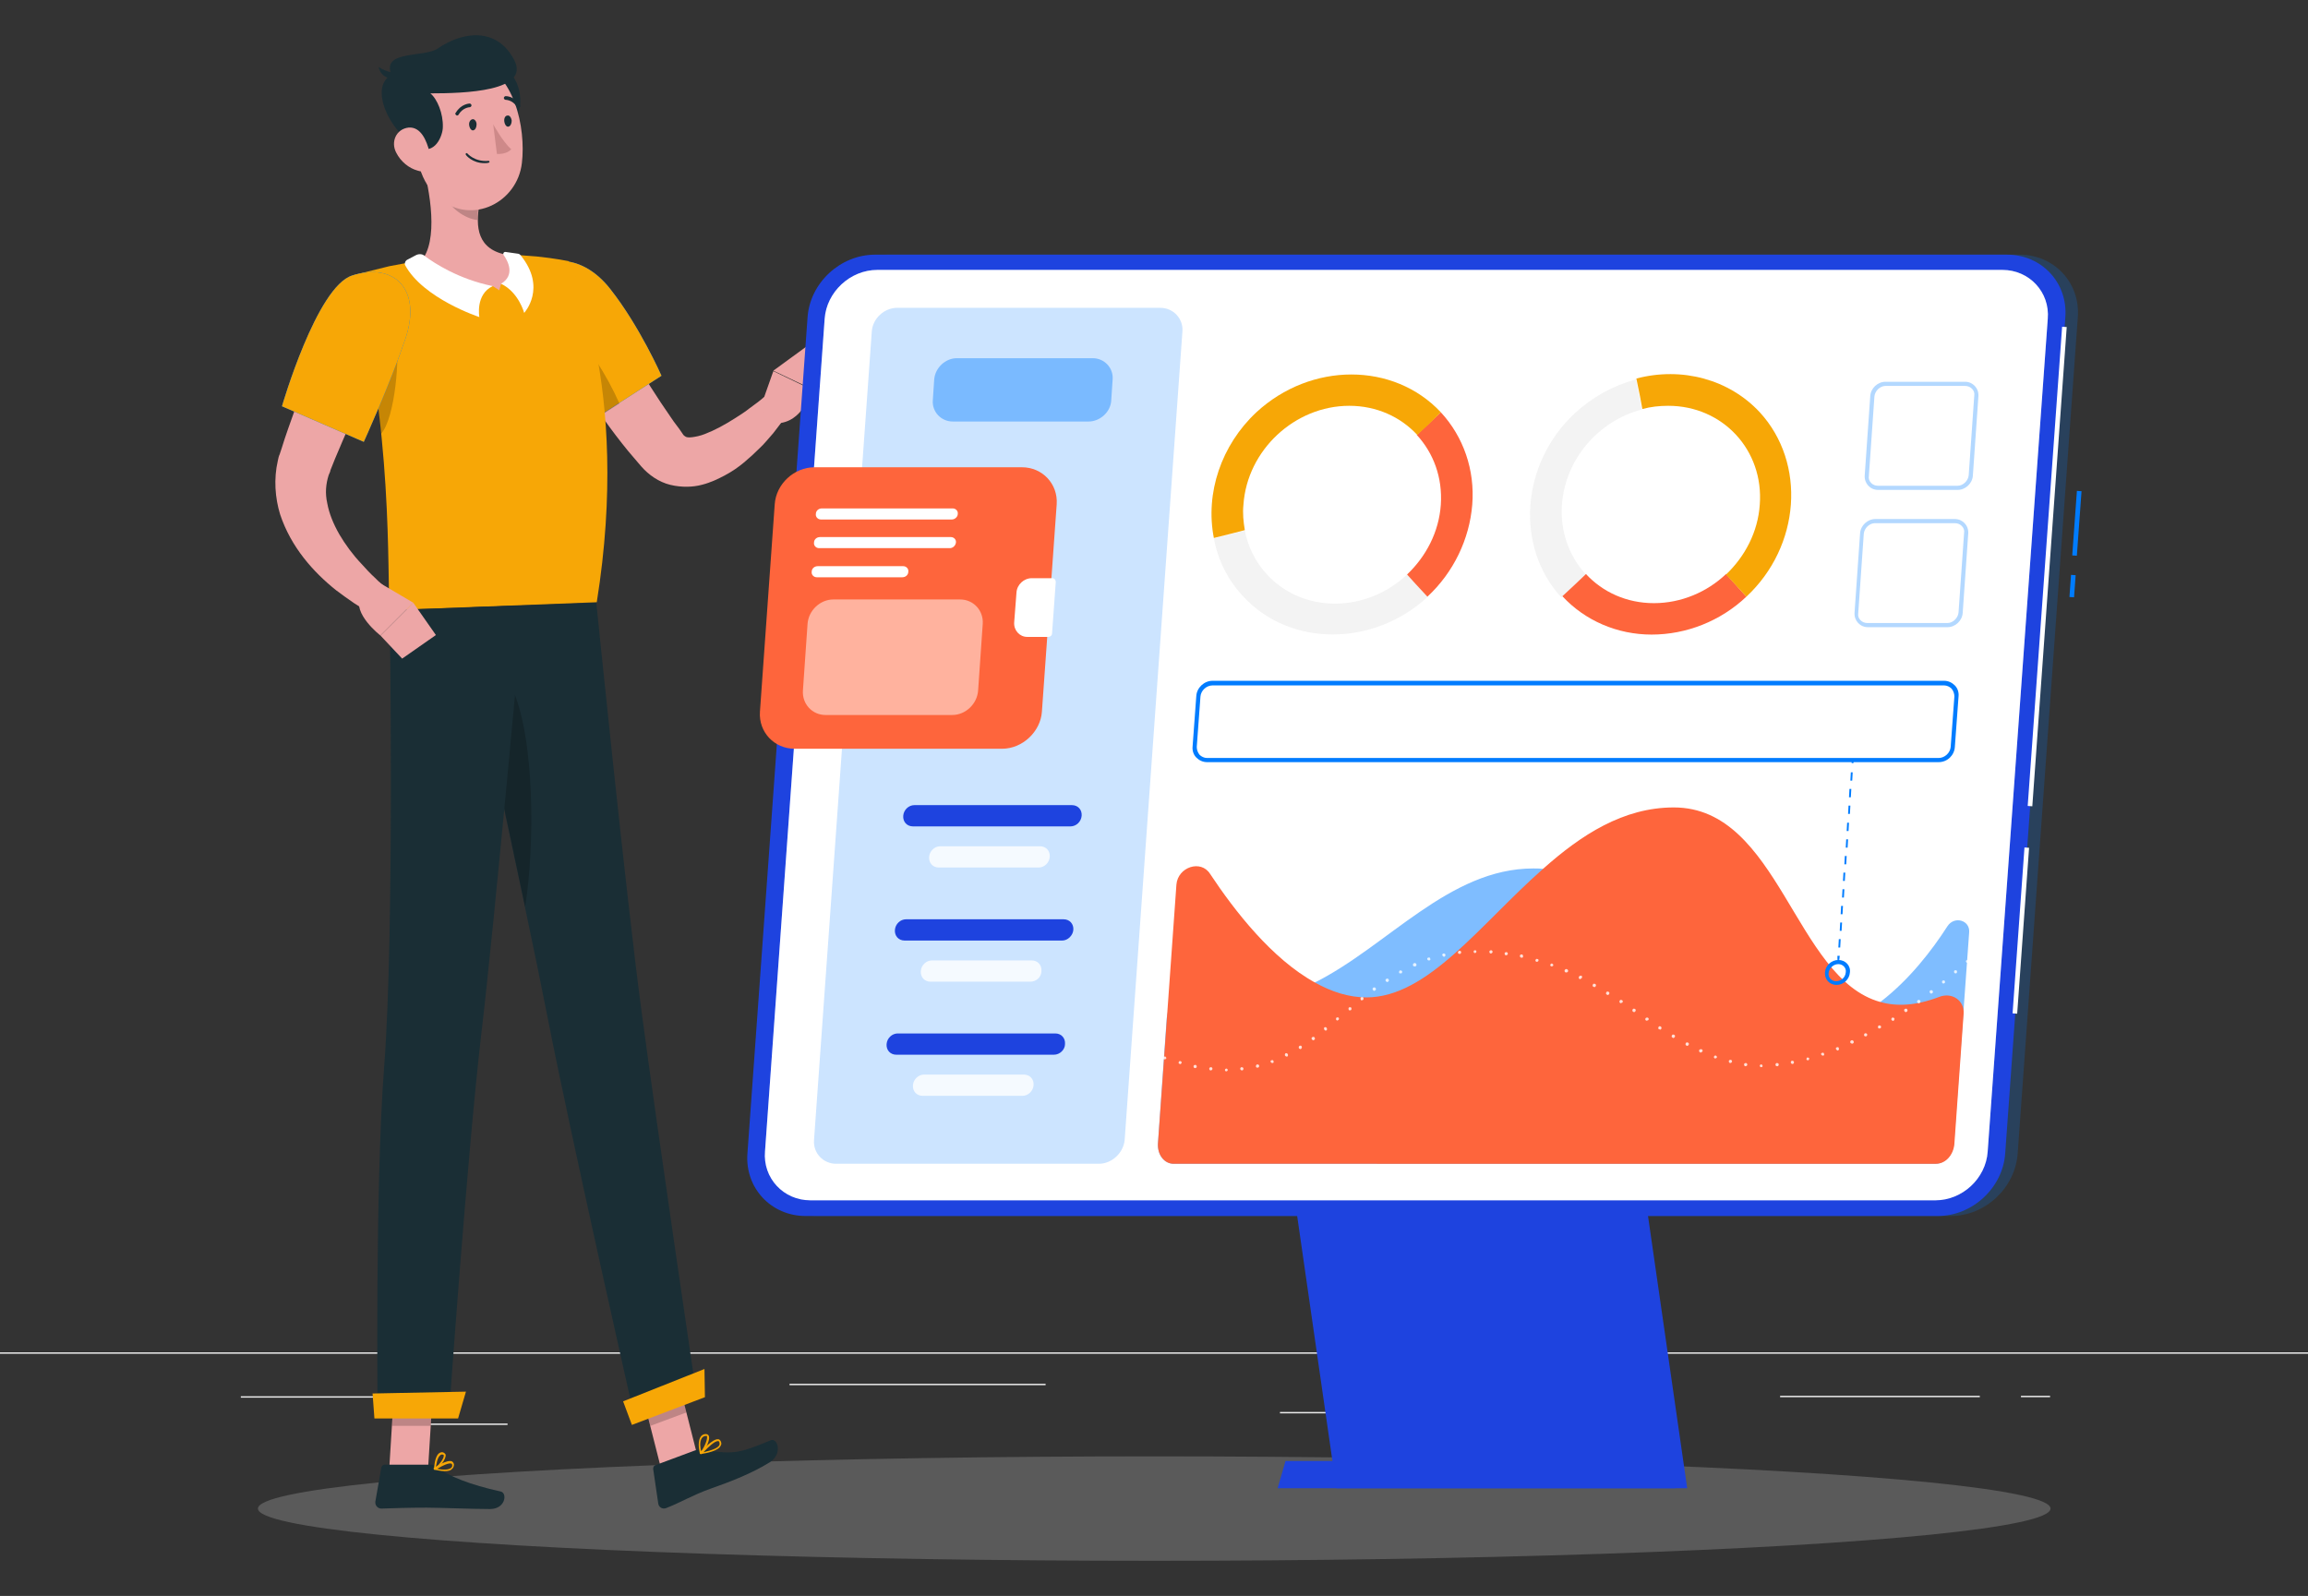 <?xml version="1.0" encoding="utf-8"?>
<!-- Generator: Adobe Illustrator 23.0.6, SVG Export Plug-In . SVG Version: 6.00 Build 0)  -->
<svg version="1.1" id="Layer_1" xmlns="http://www.w3.org/2000/svg" xmlns:xlink="http://www.w3.org/1999/xlink" x="0px" y="0px"
	 viewBox="0 0 499.3 345.3" style="enable-background:new 0 0 499.3 345.3;" xml:space="preserve">
<rect x="0" y="0" width="499.3" height="345.3" fill="#333333" stroke="none"/>
<style type="text/css">
	.st0{fill:#ECECEC;}
	.st1{opacity:0.2;fill:#F5F5F5;}
	.st2{fill:#EDA6A6;}
	.st3{fill:#1A2E35;}
	.st4{fill:#007CFF;}
	.st5{fill:#F7A706;}
	.st6{opacity:0.2;}
	.st7{fill:#FFFFFF;}
	.st8{fill:#CE8989;}
	.st9{opacity:0.2;fill:#007CFF;}
	.st10{fill:#1E43DF;}
	.st11{opacity:0.2;fill:#FFFFFF;}
	.st12{opacity:0.4;fill:#007CFF;}
	.st13{fill:#FE653C;}
	.st14{opacity:0.5;fill:#FFFFFF;}
	.st15{opacity:0.8;fill:#FFFFFF;}
	.st16{opacity:0.5;fill:#007CFF;}
	.st17{opacity:0.8;}
	.st18{opacity:0.3;fill:#D6D6D6;}
	.st19{opacity:0.3;fill:#007CFF;}
	.st20{opacity:0.8;fill-rule:evenodd;clip-rule:evenodd;fill:#FFFFFF;}
</style>
<g id="BACKGROUND">
</g>
<g>
	<g>
		<rect x="-0.4" y="292.6" class="st0" width="500" height="0.3"/>
		<rect x="52.1" y="302.1" class="st0" width="33.1" height="0.3"/>
		<rect x="170.8" y="299.4" class="st0" width="55.4" height="0.3"/>
		<rect x="90.6" y="308" class="st0" width="19.2" height="0.3"/>
		<rect x="385.1" y="302" class="st0" width="43.2" height="0.3"/>
		<rect x="437.2" y="302" class="st0" width="6.3" height="0.3"/>
		<rect x="276.9" y="305.5" class="st0" width="46.8" height="0.3"/>
	</g>
	<ellipse id="_x3C_Path_x3E__291_" class="st1" cx="249.7" cy="326.4" rx="193.9" ry="11.3"/>
	<g>
		<polygon class="st2" points="143,317.7 150.8,314.7 146,295.8 138.2,298.8 		"/>
		<polygon class="st2" points="84.2,317.9 92.6,317.9 93.8,298.5 85.4,298.5 		"/>
		<path class="st3" d="M93.4,316.9H83.2c-0.3,0-0.6,0.2-0.7,0.6l-1.3,7.4c-0.1,0.8,0.5,1.5,1.3,1.5c3.3-0.1,5.7-0.2,9.8-0.2
			c2.5,0,10.2,0.3,13.7,0.3c3.4,0,3.8-3.5,2.3-3.8c-6.5-1.4-11.5-3.4-13.6-5.2C94.4,317.1,93.9,316.9,93.4,316.9z"/>
		<path class="st3" d="M150.4,313.8l-8.6,3.2c-0.3,0.1-0.5,0.4-0.5,0.8l1.1,7.5c0.1,0.8,0.9,1.3,1.7,1c3.1-1.2,5.7-2.8,9.6-4.2
			c4.6-1.6,9.1-3.4,12.8-5.7c2.9-1.8,1.7-5.3,0.3-4.8c-6.2,2.5-7.7,3.3-14.3,2.1C151.8,313.6,151.1,313.6,150.4,313.8z"/>
		<path class="st2" d="M128.3,62.7c2.6,4.7,5.4,9.5,8.2,14.1c2.8,4.7,5.7,9.3,8.7,13.6c0.7,1.1,1.6,2.1,2.3,3.2
			c0.3,0.5,0.4,0.6,0.7,0.8c0.2,0.2,0.7,0.3,1.5,0.2c0.8-0.1,1.8-0.3,2.8-0.7c2.1-0.8,4.3-2,6.5-3.4c1.1-0.7,2.2-1.4,3.2-2.2
			c1.1-0.8,2.2-1.6,3.1-2.4l4.7,4.2c-0.9,1.3-1.8,2.4-2.7,3.6c-1,1.1-1.9,2.3-3,3.3c-1.1,1.1-2.2,2.1-3.4,3.1c-1.2,1-2.5,1.9-4,2.7
			c-1.5,0.8-3.1,1.6-5.1,2.1c-1.9,0.5-4.3,0.6-6.8,0c-2.5-0.6-4.7-2.2-6.2-3.9c-1-1.2-2-2.3-2.9-3.4c-3.7-4.5-7-9.3-10.1-14
			c-3.1-4.8-5.9-9.7-8.7-14.8L128.3,62.7z"/>
		<g>
			<path class="st4" d="M113.5,63c-2.3,7.7,13.6,28.6,13.6,28.6l16-10.3c0,0-4.7-10.7-11.1-18.8C125.5,54.2,116,54.6,113.5,63z"/>
			<path class="st5" d="M113.5,63c-2.3,7.7,13.6,28.6,13.6,28.6l16-10.3c0,0-4.7-10.7-11.1-18.8C125.5,54.2,116,54.6,113.5,63z"/>
		</g>
		<path class="st6" d="M123.3,72.1c3.3,1.4,8.1,9.3,10.7,15.2l-6.8,4.4c0,0-6.1-8.1-10.2-16C119.1,73.3,121.5,71.3,123.3,72.1z"/>
		<path class="st2" d="M164.4,88.5l2.9-8.2l8.3,4c0,0-1.7,7.3-7.8,7.3L164.4,88.5z"/>
		<polygon class="st2" points="174.7,74.8 178.3,78.7 175.7,84.2 167.3,80.2 		"/>
		<polygon class="st6" points="146,295.8 148.5,305.6 140.7,308.5 138.2,298.8 		"/>
		<polygon class="st6" points="85.4,298.5 93.8,298.5 93.2,308.5 84.8,308.5 		"/>
		<g>
			<path class="st5" d="M76.2,59.6c9,31.8,7.5,65.6,8.1,72.4c6.6-0.2,31.3-1.2,44.8-1.7c7.6-47.4-6.1-73.8-6.1-73.8s-2.9-0.6-6.8-1
				c-1.2-0.1-2.5-0.2-3.9-0.3c-0.8,0-1.5-0.1-2.3-0.1c-5.1-0.1-13.3,0.7-19,1.4c-1.2,0.1-2.4,0.3-3.6,0.5c-1.1,0.2-2.2,0.4-3.2,0.6
				C79.7,58.7,76.2,59.6,76.2,59.6z"/>
		</g>
		<path class="st6" d="M85.7,73.3c0.8,3.1-0.1,17.1-3.3,20.6c-0.4-4.5-1-9.2-1.8-14L85.7,73.3z"/>
		<path class="st2" d="M91.3,35.1c1.7,6,3.7,17.1-0.3,21.5c3.6,3.1,8.2,6.5,15.5,6.3c7.3-0.3,5.6-5.2,3.5-7.7
			c-6.9-1.1-7.1-6.2-6.3-11L91.3,35.1z"/>
		<g>
			<polygon class="st5" points="106.6,61.9 108,62.8 103.1,64.2 104.4,61.9 			"/>
			<polygon class="st5" points="108.4,61.4 108,62.8 112.8,64.2 112.5,61.6 			"/>
			<path class="st7" d="M88.1,56.2l1.9-1c0.6-0.3,1.4-0.3,1.9,0.2c2,1.5,7.3,5,14.7,6.5c-3.8,1.8-2.9,6.7-2.9,6.7s-12.2-4-16.1-11.3
				C87.5,56.9,87.7,56.4,88.1,56.2z"/>
			<path class="st7" d="M112.1,54.9l-2.8-0.4c-0.3,0-0.5,0.3-0.4,0.6c1,1.4,2.6,4.4-0.5,6.3c3.8,1.8,5,6.3,5,6.3s5-5.4-0.8-12.5
				C112.5,55.1,112.3,54.9,112.1,54.9z"/>
		</g>
		<path class="st6" d="M96.3,38.8l7.3,5.4c-0.2,1.1-0.3,2.3-0.3,3.4c-2.6-0.2-6.4-2.8-6.9-5.5C96.2,40.8,96.2,39.5,96.3,38.8z"/>
		<path class="st3" d="M112.5,22.8c-0.3,2.9-3.1,5.4-4.9,6l-2.2-12.7C110.4,12.6,113,18.7,112.5,22.8z"/>
		<path class="st2" d="M88.7,26.3c1.5,8.2,1.9,13,6.5,16.8c7,5.6,16.7,0.7,17.7-7.8c0.9-7.6-1.6-19.7-10.1-22.1
			C94.6,10.9,87.3,18.1,88.7,26.3z"/>
		<path class="st3" d="M90.3,31.8c3.8,2,5.5-2.5,5.5-4.3c0.1-2.9-1.2-6.1-2.7-7.3c7.3,0,21.8-0.4,18.1-7.3c-3.7-7-11-6.2-16.5-2.4
			c-2.9,2-12.3,0.3-10,5.7C79.8,18.7,84.1,28.5,90.3,31.8z"/>
		<path class="st3" d="M85.5,15.7c0,0-1.6,0.1-3.6-1.2c0.6,2.6,3.2,2.6,3.2,2.6L85.5,15.7z"/>
		<path class="st2" d="M85.7,33c1,2,2.8,3.4,4.6,3.9c2.6,0.9,3.2-1.6,2.6-4.1c-0.6-2.3-1.8-5.4-4.5-5.2C85.7,27.9,84.5,30.7,85.7,33
			z"/>
		<path class="st3" d="M138.8,218.9c-3.4-25.3-9.8-88.5-9.8-88.5l-29.4,1.1c0,0,13.9,63.2,18.9,88.8s19,87.4,19,87.4l13.3-5
			C150.8,302.6,142.3,245.3,138.8,218.9z"/>
		<path class="st6" d="M110.6,148.5c-1.8,0.5-4.7,1.6-6.5,3.3c2.8,12.8,6.4,29.6,9.5,44.4C115.7,183.4,115.8,159.2,110.6,148.5z"/>
		<path class="st3" d="M113.2,131c0,0-6.2,68.6-9.1,92.9c-3.1,26.7-7,82.6-7,82.6H81.7c0,0-0.6-49.5,1.4-75.6
			c2.3-29.8,1.2-98.9,1.2-98.9L113.2,131z"/>
		<polygon class="st5" points="99.1,306.9 81,306.9 80.6,301.5 100.8,301.1 		"/>
		<polygon class="st5" points="152.5,302.3 136.7,308.3 134.8,303.2 152.4,296.2 		"/>
		<path class="st3" d="M101.5,27.1c0.1,0.7,0.5,1.2,0.9,1.1c0.4-0.1,0.7-0.6,0.7-1.3s-0.5-1.2-0.9-1.1
			C101.7,25.9,101.4,26.5,101.5,27.1z"/>
		<path class="st3" d="M109.1,26.3c0.1,0.7,0.5,1.2,0.9,1.1c0.4-0.1,0.7-0.6,0.7-1.3c-0.1-0.7-0.5-1.2-0.9-1.1
			C109.3,25,109,25.6,109.1,26.3z"/>
		<path class="st8" d="M106.7,26.9c0,0,2,3.7,3.9,5.4c-1.1,1.2-3.1,1-3.1,1L106.7,26.9z"/>
		<path class="st3" d="M104.8,35.3c-2.6,0-4-1.7-4-1.8c-0.1-0.1-0.1-0.2,0-0.3c0.1-0.1,0.2-0.1,0.3,0c0,0,1.6,1.9,4.6,1.6
			c0.1,0,0.2,0.1,0.2,0.2c0,0.1-0.1,0.2-0.2,0.2C105.4,35.3,105.1,35.3,104.8,35.3z"/>
		<path class="st3" d="M98.9,25c-0.1,0-0.1,0-0.2-0.1c-0.2-0.1-0.3-0.4-0.1-0.5c1.1-1.9,2.9-2,3-2c0.2,0,0.4,0.2,0.4,0.4
			c0,0.2-0.2,0.4-0.4,0.4l0,0c-0.1,0-1.5,0.1-2.4,1.6C99.2,24.9,99,25,98.9,25z"/>
		<path class="st3" d="M112.1,23.3c-0.1,0-0.3-0.1-0.3-0.2c-0.9-1.5-2.4-1.5-2.4-1.5c-0.2,0-0.4-0.2-0.4-0.4c0-0.2,0.2-0.4,0.4-0.4
			c0.1,0,1.9,0,3.1,1.9c0.1,0.2,0.1,0.4-0.1,0.5C112.2,23.3,112.1,23.3,112.1,23.3z"/>
		<g>
			<path class="st5" d="M96.2,318.3c-0.8,0-1.6-0.2-2.2-0.3c-0.1,0-0.1-0.1-0.2-0.2c0-0.1,0-0.2,0.1-0.2c0.3-0.2,2.9-1.9,3.9-1.4
				c0.1,0.1,0.3,0.2,0.4,0.6c0,0.4-0.1,0.8-0.4,1C97.5,318.2,96.9,318.3,96.2,318.3z M94.6,317.8c1.4,0.3,2.5,0.2,3-0.2
				c0.2-0.2,0.3-0.4,0.2-0.7c0-0.2-0.1-0.2-0.1-0.2C97.2,316.4,95.7,317.1,94.6,317.8z"/>
			<path class="st5" d="M94.1,318c0,0-0.1,0-0.1,0c-0.1,0-0.1-0.1-0.1-0.2c0-0.1,0.1-2.5,1-3.3c0.2-0.2,0.5-0.3,0.8-0.3c0,0,0,0,0,0
				c0.5,0.1,0.6,0.4,0.7,0.5C96.6,315.7,95,317.6,94.1,318C94.1,318,94.1,318,94.1,318z M95.6,314.7c-0.2,0-0.3,0.1-0.4,0.2
				c-0.6,0.5-0.8,1.9-0.9,2.6c0.8-0.7,1.8-2,1.7-2.6C96,314.8,95.9,314.7,95.6,314.7L95.6,314.7C95.7,314.7,95.6,314.7,95.6,314.7z"
				/>
			<path class="st5" d="M151.6,314.6c-0.1,0-0.1,0-0.2-0.1c0-0.1,0-0.2,0-0.2c0.3-0.3,2.8-3.1,4-2.9c0.2,0,0.4,0.2,0.5,0.4
				c0,0,0,0,0,0c0.2,0.4,0.2,0.7,0,1C155.4,313.9,153,314.4,151.6,314.6C151.6,314.6,151.6,314.6,151.6,314.6z M155.3,311.8
				c-0.7,0-2.1,1.3-3.1,2.4c1.8-0.4,3.1-0.9,3.4-1.5c0.1-0.2,0.1-0.4,0-0.7C155.5,311.8,155.5,311.8,155.3,311.8
				C155.4,311.8,155.3,311.8,155.3,311.8z"/>
			<path class="st5" d="M151.6,314.6C151.6,314.6,151.6,314.6,151.6,314.6c-0.1,0-0.2-0.1-0.2-0.1c0-0.1-0.6-2.3,0.1-3.5
				c0.2-0.4,0.5-0.6,0.9-0.7l0,0c0.5-0.1,0.8,0.1,0.9,0.3c0.5,0.8-0.8,3.2-1.5,4C151.7,314.6,151.7,314.6,151.6,314.6z M152.7,310.7
				c-0.1,0-0.1,0-0.2,0c0,0,0,0,0,0c-0.3,0.1-0.5,0.2-0.7,0.5c-0.5,0.8-0.3,2.2-0.1,2.8c0.7-0.9,1.5-2.8,1.2-3.3
				C152.9,310.7,152.9,310.6,152.7,310.7z M152.5,310.5L152.5,310.5L152.5,310.5z"/>
		</g>
		<g>
			<path class="st2" d="M85.4,71.5c-2.5,5.2-5.1,10.5-7.6,15.8c-1.2,2.6-2.5,5.3-3.6,7.9l-1.7,4l-0.8,2l-0.2,0.5l-0.1,0.4
				c-0.1,0.2-0.2,0.5-0.3,0.7c-0.6,1.9-0.8,3.9-0.3,6.1c0.4,2.2,1.3,4.4,2.6,6.7c1.3,2.2,2.9,4.4,4.8,6.4c0.9,1,1.9,2.1,2.9,3
				c0.5,0.5,1,1,1.5,1.4c0.5,0.5,1.1,1,1.5,1.3l-3.3,5.3c-1.6-0.8-2.8-1.6-4.2-2.5c-1.3-0.9-2.6-1.8-3.9-2.8c-2.5-2-4.9-4.3-7-7
				c-2.1-2.7-3.9-5.8-5.1-9.4c-1.1-3.6-1.4-7.7-0.5-11.6c0.1-0.5,0.2-1,0.4-1.4l0.4-1.2l0.7-2.2c0.5-1.5,1-2.9,1.5-4.3
				c1-2.9,2.1-5.7,3.3-8.5c2.3-5.6,4.9-11,7.7-16.5L85.4,71.5z"/>
			<g>
				<path class="st4" d="M76.2,59.6C68.5,62,61,87.9,61,87.9l17.7,7.7c0,0,5.7-12.5,9-22.3C91.3,62.7,85.4,56.7,76.2,59.6z"/>
				<path class="st5" d="M76.2,59.6C68.5,62,61,87.9,61,87.9l17.7,7.7c0,0,5.7-12.5,9-22.3C91.3,62.7,85.4,56.7,76.2,59.6z"/>
			</g>
			<path class="st2" d="M82.1,126.1l7.3,4.3l-7.1,7.1c0,0-6.2-4.8-4.3-8.5L82.1,126.1z"/>
			<polygon class="st2" points="94.3,137.4 87,142.5 82.3,137.5 89.4,130.4 			"/>
		</g>
	</g>
	<g>
		<g>
			
				<rect x="446" y="126.2" transform="matrix(7.224832e-02 -0.997 0.997 7.224832e-02 289.646 564.709)" class="st4" width="4.8" height="1"/>
			
				<rect x="442.3" y="112.5" transform="matrix(7.225553e-02 -0.997 0.997 7.225553e-02 304.175 553.013)" class="st4" width="14" height="1"/>
			<path class="st9" d="M422,263.1H177c-7.5,0-13.2-6.1-12.6-13.6l13-180.8c0.5-7.5,7.1-13.6,14.6-13.6h244.9
				c7.5,0,13.2,6.1,12.6,13.6l-13,180.8C436,257,429.5,263.1,422,263.1z"/>
			<polygon class="st10" points="365,322 289.1,322 275.6,228.2 351.5,228.2 			"/>
			<polygon class="st10" points="364.1,316.1 278.1,316.1 276.4,322 362.4,322 			"/>
			<path class="st10" d="M419.2,263.1H174.3c-7.5,0-13.2-6.1-12.6-13.6l13-180.8c0.5-7.5,7.1-13.6,14.6-13.6h244.9
				c7.5,0,13.2,6.1,12.6,13.6l-13,180.8C433.3,257,426.7,263.1,419.2,263.1z"/>
			
				<rect x="390.9" y="121.9" transform="matrix(7.158172e-02 -0.997 0.997 7.158172e-02 289.146 555.38)" class="st7" width="104" height="1"/>
			
				<rect x="419.3" y="200.7" transform="matrix(7.147760e-02 -0.997 0.997 7.147760e-02 205.321 622.951)" class="st7" width="36" height="1"/>
		</g>
		<g>
			<g>
				<path class="st7" d="M418.7,259.7H175.3c-5.8,0-10.3-4.8-9.8-10.6l12.9-180.1c0.4-5.8,5.5-10.6,11.4-10.6h243.4
					c5.8,0,10.3,4.8,9.8,10.6L430,249.2C429.6,255,424.5,259.7,418.7,259.7z"/>
				<path class="st11" d="M418.7,259.7H175.3c-5.8,0-10.3-4.8-9.8-10.6l12.9-180.1c0.4-5.8,5.5-10.6,11.4-10.6h243.4
					c5.8,0,10.3,4.8,9.8,10.6L430,249.2C429.6,255,424.5,259.7,418.7,259.7z"/>
				<path class="st9" d="M237.7,251.8h-56.8c-2.8,0-5-2.3-4.8-5.1l12.5-175c0.2-2.8,2.7-5.1,5.5-5.1H251c2.8,0,5,2.3,4.8,5.1
					l-12.5,175C243,249.5,240.5,251.8,237.7,251.8z"/>
			</g>
			<path class="st12" d="M235.5,91.2h-29.4c-2.5,0-4.5-2.1-4.3-4.6l0.3-4.5c0.2-2.5,2.4-4.6,4.9-4.6h29.4c2.5,0,4.5,2.1,4.3,4.6
				l-0.3,4.5C240.3,89.1,238,91.2,235.5,91.2z"/>
			<g>
				<path class="st13" d="M216.8,162h-44.9c-4.4,0-7.8-3.6-7.5-8l3.2-44.9c0.3-4.4,4.2-8,8.6-8h44.9c4.4,0,7.8,3.6,7.5,8l-3.2,44.9
					C225.1,158.3,221.2,162,216.8,162z"/>
				<path class="st7" d="M223.2,125.1c-1.7,0-3.2,1.4-3.3,3.1l-0.5,6.5c-0.1,1.7,1.2,3.1,2.8,3.1h4.6c0.4,0,0.8-0.3,0.8-0.8
					l0.8-11.1c0-0.4-0.3-0.8-0.7-0.8H223.2z"/>
				<path class="st7" d="M205.9,112.4h-28.3c-0.7,0-1.2-0.6-1.1-1.2l0,0c0-0.7,0.6-1.2,1.3-1.2h28.3c0.7,0,1.2,0.6,1.1,1.2l0,0
					C207.2,111.8,206.6,112.4,205.9,112.4z"/>
				<path class="st7" d="M205.5,118.6h-28.3c-0.7,0-1.2-0.6-1.1-1.2l0,0c0-0.7,0.6-1.2,1.3-1.2h28.3c0.7,0,1.2,0.6,1.1,1.2l0,0
					C206.7,118.1,206.1,118.6,205.5,118.6z"/>
				<path class="st7" d="M195.2,124.9h-18.5c-0.7,0-1.2-0.6-1.1-1.2l0,0c0-0.7,0.6-1.2,1.3-1.2h18.5c0.7,0,1.2,0.6,1.1,1.2l0,0
					C196.5,124.4,195.9,124.9,195.2,124.9z"/>
				<path class="st14" d="M206,154.7h-27.4c-2.9,0-5.1-2.4-4.9-5.3l1-14.4c0.2-2.9,2.7-5.3,5.6-5.3h27.4c2.9,0,5.1,2.4,4.9,5.3
					l-1,14.4C211.4,152.3,208.9,154.7,206,154.7z"/>
			</g>
			<g>
				<path class="st10" d="M231.6,178.8h-34.1c-1.3,0-2.2-1-2.1-2.3l0,0c0.1-1.3,1.2-2.3,2.4-2.3h34.1c1.3,0,2.2,1,2.1,2.3l0,0
					C233.9,177.8,232.8,178.8,231.6,178.8z"/>
				<path class="st15" d="M224.7,187.7h-21.6c-1.3,0-2.2-1-2.1-2.3l0,0c0.1-1.3,1.2-2.3,2.4-2.3H225c1.3,0,2.2,1,2.1,2.3l0,0
					C227,186.7,225.9,187.7,224.7,187.7z"/>
				<path class="st10" d="M229.8,203.5h-34.1c-1.3,0-2.2-1-2.1-2.3l0,0c0.1-1.3,1.2-2.3,2.4-2.3h34.1c1.3,0,2.2,1,2.1,2.3l0,0
					C232.1,202.4,231,203.5,229.8,203.5z"/>
				<path class="st15" d="M222.9,212.4h-21.6c-1.3,0-2.2-1-2.1-2.3l0,0c0.1-1.3,1.2-2.3,2.4-2.3h21.6c1.3,0,2.2,1,2.1,2.3l0,0
					C225.3,211.4,224.2,212.4,222.9,212.4z"/>
				<path class="st10" d="M228,228.2h-34.1c-1.3,0-2.2-1-2.1-2.3l0,0c0.1-1.3,1.2-2.3,2.4-2.3h34.1c1.3,0,2.2,1,2.1,2.3l0,0
					C230.4,227.1,229.3,228.2,228,228.2z"/>
				<path class="st15" d="M221.2,237.1h-21.6c-1.3,0-2.2-1-2.1-2.3v0c0.1-1.3,1.2-2.3,2.4-2.3h21.6c1.3,0,2.2,1,2.1,2.3v0
					C223.5,236.1,222.4,237.1,221.2,237.1z"/>
			</g>
			<g>
				<path class="st16" d="M421.3,200.4c1.5-2.3,4.9-1.3,4.7,1.3l-3.3,45.8c-0.2,2.4-1.9,4.3-4,4.3H253.9c-2,0-3.5-1.9-3.4-4.3
					l1.9-27.2c0.3-3.7,4-6.3,7.4-5.2c9.3,2.9,17.3,1.2,24.6-2.5c15.8-7.9,29.1-24.7,47.3-24.7c0.7,0,1.4,0,2.1,0.1
					c27.1,1.6,35.3,35.2,56.3,35.2c6.2,0,11.9-2.7,16.8-6.5C413,212,417.9,205.7,421.3,200.4z"/>
				<path class="st13" d="M424.8,219.3l-2,28.2c-0.2,2.4-1.9,4.3-4,4.3H253.9c-2,0-3.5-1.9-3.4-4.3l4-56.1c0.3-3.8,5.3-5.5,7.3-2.3
					c5.3,8,13.4,18.4,22.7,23.5c3.6,2,7.3,3.2,11.1,3.2c13.3,0,24.6-15.8,38.2-27.8c8.3-7.4,17.4-13.3,28.3-13.3
					c22.8,0,26.1,37,44.7,42.1c3.6,1,7.7,0.8,12.7-1.1C422.3,214.6,425,216.5,424.8,219.3z"/>
				<g class="st17">
					<path class="st7" d="M425.6,208.3c-0.1,0-0.2,0-0.2-0.1c0,0-0.1-0.1-0.1-0.1c0,0,0-0.1,0-0.1c0-0.1,0-0.2,0.1-0.2
						c0.1-0.1,0.3-0.1,0.5,0c0.1,0.1,0.1,0.2,0.1,0.2c0,0,0,0.1,0,0.1c0,0,0,0.1-0.1,0.1C425.7,208.3,425.6,208.3,425.6,208.3z"/>
					<path class="st7" d="M265.3,231.8c-0.2,0-0.3-0.1-0.3-0.3l0,0c0-0.2,0.2-0.3,0.3-0.3v0c0.2,0,0.3,0.2,0.3,0.3l0,0
						C265.6,231.6,265.5,231.8,265.3,231.8L265.3,231.8C265.3,231.8,265.3,231.8,265.3,231.8z M261.9,231.6
						C261.9,231.6,261.9,231.6,261.9,231.6L261.9,231.6c-0.2,0-0.3-0.2-0.3-0.4l0,0c0-0.2,0.2-0.3,0.4-0.3l0,0
						c0.2,0,0.3,0.2,0.3,0.4l0,0C262.2,231.5,262.1,231.6,261.9,231.6L261.9,231.6C261.9,231.6,261.9,231.6,261.9,231.6z
						 M268.3,231.3c0-0.2,0.1-0.4,0.3-0.4l0,0c0.2,0,0.4,0.1,0.4,0.3l0,0c0,0.2-0.1,0.4-0.3,0.4l0,0c0,0,0,0,0,0l0,0
						C268.5,231.6,268.4,231.5,268.3,231.3z M258.5,231.1c-0.2,0-0.3-0.2-0.3-0.4l0,0c0-0.2,0.2-0.3,0.4-0.3l0,0
						c0.2,0,0.3,0.2,0.3,0.4l0,0C258.9,231,258.7,231.1,258.5,231.1L258.5,231.1C258.5,231.1,258.5,231.1,258.5,231.1z M271.7,230.7
						c0-0.2,0.1-0.4,0.3-0.4l0,0c0.2,0,0.4,0.1,0.4,0.3l0,0c0,0.2-0.1,0.4-0.3,0.4l0,0c0,0,0,0,0,0l0,0c0,0-0.1,0-0.1,0l0,0
						C271.8,231,271.7,230.9,271.7,230.7z M381,230.9c-0.2,0-0.3-0.2-0.3-0.3l0,0c0-0.2,0.2-0.3,0.3-0.3l0,0c0.2,0,0.3,0.2,0.3,0.3
						l0,0C381.4,230.7,381.2,230.9,381,230.9L381,230.9L381,230.9z M384.1,230.4c0-0.2,0.1-0.4,0.3-0.4l0,0c0.2,0,0.4,0.1,0.4,0.3
						l0,0c0,0.2-0.1,0.4-0.3,0.4l0,0c0,0,0,0,0,0l0,0C384.3,230.7,384.1,230.6,384.1,230.4z M377.6,230.7c-0.2,0-0.3-0.2-0.3-0.4
						l0,0c0-0.2,0.2-0.3,0.4-0.3l0,0c0.2,0,0.3,0.2,0.3,0.4l0,0C378,230.5,377.8,230.7,377.6,230.7L377.6,230.7
						C377.6,230.7,377.6,230.7,377.6,230.7z M255.2,230.2c-0.2-0.1-0.3-0.2-0.2-0.4l0,0c0.1-0.2,0.2-0.3,0.4-0.2l0,0
						c0.2,0.1,0.3,0.2,0.2,0.4l0,0C255.5,230.2,255.4,230.3,255.2,230.2L255.2,230.2C255.2,230.3,255.2,230.3,255.2,230.2z
						 M387.4,229.9c0-0.2,0.1-0.4,0.3-0.4l0,0c0.2,0,0.4,0.1,0.4,0.3l0,0c0,0.2-0.1,0.4-0.3,0.4l0,0l0,0l0,0c0,0,0,0-0.1,0l0,0
						C387.6,230.2,387.5,230.1,387.4,229.9z M374.3,230c-0.2,0-0.3-0.2-0.3-0.4l0,0c0-0.2,0.2-0.3,0.4-0.3l0,0
						c0.2,0,0.3,0.2,0.3,0.4l0,0C374.6,229.9,374.5,230,374.3,230L374.3,230C374.3,230,374.3,230,374.3,230z M274.9,229.8
						c-0.1-0.2,0-0.4,0.2-0.4l0,0c0.2-0.1,0.4,0,0.4,0.2l0,0c0.1,0.2,0,0.4-0.2,0.4l0,0c0,0-0.1,0-0.1,0l0,0
						C275.1,230,275,229.9,274.9,229.8z M390.8,229.2c0-0.2,0.1-0.4,0.2-0.4l0,0c0.2,0,0.4,0.1,0.4,0.2l0,0c0,0.2-0.1,0.4-0.2,0.4
						l0,0l0,0l0,0c0,0-0.1,0-0.1,0l0,0C390.9,229.4,390.8,229.3,390.8,229.2z M371,229L371,229L371,229c-0.2-0.1-0.3-0.3-0.2-0.4
						l0,0c0.1-0.2,0.3-0.3,0.4-0.2l0,0c0.2,0.1,0.3,0.3,0.2,0.4l0,0c0,0.1-0.2,0.2-0.3,0.2l0,0C371,229.1,371,229.1,371,229z
						 M278,228.4c-0.1-0.2,0-0.4,0.1-0.5l0,0c0.2-0.1,0.4,0,0.5,0.2l0,0c0.1,0.2,0,0.4-0.1,0.5l0,0l0,0l0,0c0,0-0.1,0-0.2,0l0,0
						C278.2,228.6,278.1,228.5,278,228.4z M394,228.2c-0.1-0.2,0-0.4,0.2-0.4l0,0c0.2-0.1,0.4,0,0.4,0.2l0,0c0.1,0.2,0,0.4-0.2,0.4
						l0,0c0,0-0.1,0-0.1,0l0,0C394.2,228.4,394.1,228.3,394,228.2z M367.8,227.7L367.8,227.7L367.8,227.7c-0.2-0.1-0.3-0.3-0.2-0.5
						l0,0c0.1-0.2,0.3-0.2,0.5-0.2l0,0c0.2,0.1,0.3,0.3,0.2,0.5l0,0c-0.1,0.1-0.2,0.2-0.3,0.2l0,0
						C367.9,227.8,367.9,227.8,367.8,227.7z M397.2,227c-0.1-0.2,0-0.4,0.2-0.4l0,0c0.2-0.1,0.4,0,0.4,0.2l0,0
						c0.1,0.2,0,0.4-0.2,0.5l0,0l0,0l0,0c0,0-0.1,0-0.1,0l0,0C397.4,227.2,397.2,227.1,397.2,227z M281,226.8
						c-0.1-0.2,0-0.4,0.1-0.5l0,0c0.2-0.1,0.4-0.1,0.5,0.1l0,0c0.1,0.2,0,0.4-0.1,0.5l0,0l0,0l0,0c0,0-0.1,0.1-0.2,0.1l0,0
						C281.2,226.9,281,226.9,281,226.8z M364.8,226.2L364.8,226.2L364.8,226.2c-0.2-0.1-0.2-0.3-0.1-0.5l0,0
						c0.1-0.2,0.3-0.2,0.5-0.1l0,0c0.2,0.1,0.2,0.3,0.1,0.5l0,0c-0.1,0.1-0.2,0.2-0.3,0.2l0,0C364.9,226.3,364.8,226.2,364.8,226.2z
						 M400.3,225.6c-0.1-0.2,0-0.4,0.2-0.5l0,0c0.2-0.1,0.4,0,0.5,0.2l0,0c0.1,0.2,0,0.4-0.2,0.5l0,0c0,0,0,0,0,0l0,0
						c0,0-0.1,0-0.1,0l0,0C400.5,225.8,400.4,225.7,400.3,225.6z M283.8,224.9c-0.1-0.2-0.1-0.4,0.1-0.5l0,0
						c0.2-0.1,0.4-0.1,0.5,0.1l0,0c0.1,0.2,0.1,0.4-0.1,0.5l0,0c-0.1,0-0.1,0.1-0.2,0.1l0,0C284,225,283.9,225,283.8,224.9z
						 M361.8,224.5C361.8,224.5,361.8,224.5,361.8,224.5L361.8,224.5c-0.2-0.1-0.2-0.3-0.1-0.5l0,0c0.1-0.2,0.3-0.2,0.5-0.1l0,0
						c0.2,0.1,0.2,0.3,0.1,0.5l0,0c-0.1,0.1-0.2,0.2-0.3,0.2l0,0C361.9,224.6,361.9,224.5,361.8,224.5z M403.3,224.1
						c-0.1-0.2,0-0.4,0.1-0.5l0,0c0.2-0.1,0.4,0,0.5,0.1l0,0c0.1,0.2,0,0.4-0.1,0.5l0,0c0,0-0.1,0-0.2,0l0,0
						C403.5,224.3,403.4,224.2,403.3,224.1z M286.5,222.8c-0.1-0.2-0.1-0.4,0-0.5l0,0c0.1-0.1,0.4-0.1,0.5,0.1l0,0
						c0.1,0.1,0.1,0.4,0,0.5l0,0c-0.1,0-0.1,0.1-0.2,0.1l0,0C286.7,223,286.6,222.9,286.5,222.8z M358.9,222.7
						C358.9,222.7,358.9,222.7,358.9,222.7L358.9,222.7c-0.2-0.1-0.2-0.3-0.1-0.5l0,0c0.1-0.2,0.3-0.2,0.5-0.1l0,0
						c0.1,0.1,0.2,0.3,0.1,0.5l0,0c-0.1,0.1-0.2,0.2-0.3,0.2l0,0C359.1,222.7,359,222.7,358.9,222.7z M406.3,222.4
						c-0.1-0.2,0-0.4,0.1-0.5l0,0c0.2-0.1,0.4,0,0.5,0.1l0,0c0.1,0.2,0,0.4-0.1,0.5l0,0c-0.1,0-0.1,0-0.2,0l0,0
						C406.5,222.6,406.4,222.5,406.3,222.4z M356.1,220.8c-0.2-0.1-0.2-0.3-0.1-0.5l0,0c0.1-0.1,0.3-0.2,0.5-0.1l0,0
						c0.2,0.1,0.2,0.3,0.1,0.5l0,0c-0.1,0.1-0.2,0.1-0.3,0.1l0,0C356.2,220.9,356.2,220.8,356.1,220.8z M409.2,220.7
						c-0.1-0.2,0-0.4,0.1-0.5l0,0c0.2-0.1,0.4,0,0.5,0.1l0,0c0.1,0.2,0,0.4-0.1,0.5l0,0l0,0l0,0c0,0-0.1,0.1-0.2,0.1l0,0
						C409.4,220.8,409.3,220.8,409.2,220.7z M289.1,220.7c-0.1-0.1-0.1-0.4,0-0.5l0,0c0.1-0.1,0.4-0.1,0.5,0l0,0
						c0.1,0.2,0.1,0.4-0.1,0.5l0,0c-0.1,0.1-0.1,0.1-0.2,0.1l0,0C289.3,220.8,289.2,220.8,289.1,220.7z M412,218.8
						c-0.1-0.2-0.1-0.4,0.1-0.5l0,0c0.2-0.1,0.4-0.1,0.5,0.1l0,0c0.1,0.2,0.1,0.4-0.1,0.5l0,0c-0.1,0-0.1,0.1-0.2,0.1l0,0
						C412.2,219,412.1,218.9,412,218.8z M353.3,218.9c-0.2-0.1-0.2-0.3-0.1-0.5l0,0c0.1-0.2,0.3-0.2,0.5-0.1l0,0
						c0.2,0.1,0.2,0.3,0.1,0.5l0,0c-0.1,0.1-0.2,0.2-0.3,0.2l0,0C353.4,219,353.4,218.9,353.3,218.9z M291.8,218.5
						c-0.1-0.1-0.1-0.4,0-0.5l0,0c0.1-0.1,0.4-0.1,0.5,0l0,0c0.1,0.1,0.1,0.4,0,0.5l0,0l0,0l0,0c-0.1,0.1-0.1,0.1-0.2,0.1l0,0
						C291.9,218.6,291.8,218.6,291.8,218.5z M350.5,217c-0.2-0.1-0.2-0.3-0.1-0.5l0,0c0.1-0.2,0.3-0.2,0.5-0.1l0,0
						c0.2,0.1,0.2,0.3,0.1,0.5l0,0c-0.1,0.1-0.2,0.1-0.3,0.1l0,0C350.6,217.1,350.5,217.1,350.5,217z M414.8,216.9
						c-0.1-0.1-0.1-0.4,0.1-0.5l0,0c0.1-0.1,0.4-0.1,0.5,0.1l0,0c0.1,0.1,0.1,0.4-0.1,0.5l0,0c-0.1,0-0.1,0.1-0.2,0.1l0,0
						C415,217,414.9,217,414.8,216.9z M294.4,216.3c-0.1-0.1-0.1-0.4,0-0.5l0,0c0.2-0.1,0.4-0.1,0.5,0l0,0c0.1,0.1,0.1,0.4,0,0.5
						l0,0c-0.1,0.1-0.1,0.1-0.2,0.1l0,0C294.5,216.5,294.4,216.4,294.4,216.3z M347.6,215.2c-0.2-0.1-0.2-0.3-0.1-0.5l0,0
						c0.1-0.2,0.3-0.2,0.5-0.1l0,0c0.2,0.1,0.2,0.3,0.1,0.5l0,0c-0.1,0.1-0.2,0.2-0.3,0.2l0,0C347.7,215.2,347.7,215.2,347.6,215.2z
						 M417.5,214.8c-0.1-0.2-0.1-0.4,0.1-0.5l0,0c0.1-0.1,0.4-0.1,0.5,0.1l0,0c0.1,0.1,0.1,0.4-0.1,0.5l0,0c0,0,0,0,0,0l0,0
						c-0.1,0-0.1,0.1-0.2,0.1l0,0C417.7,215,417.6,214.9,417.5,214.8z M297,214.2c-0.1-0.2-0.1-0.4,0.1-0.5l0,0
						c0.1-0.1,0.4-0.1,0.5,0.1l0,0c0.1,0.1,0.1,0.4-0.1,0.5l0,0c-0.1,0-0.1,0.1-0.2,0.1l0,0C297.2,214.4,297.1,214.3,297,214.2z
						 M344.7,213.5c-0.2-0.1-0.2-0.3-0.1-0.5l0,0c0.1-0.2,0.3-0.2,0.5-0.1l0,0c0.2,0.1,0.2,0.3,0.1,0.5l0,0
						c-0.1,0.1-0.2,0.2-0.3,0.2l0,0C344.8,213.5,344.8,213.5,344.7,213.5z M420.2,212.7c-0.1-0.1-0.1-0.4,0-0.5l0,0
						c0.2-0.1,0.4-0.1,0.5,0l0,0c0.1,0.1,0.1,0.4,0,0.5l0,0c-0.1,0-0.2,0.1-0.2,0.1l0,0C420.4,212.8,420.3,212.8,420.2,212.7z
						 M299.8,212.3c-0.1-0.2-0.1-0.4,0.1-0.5l0,0c0.2-0.1,0.4-0.1,0.5,0.1l0,0c0.1,0.2,0.1,0.4-0.1,0.5l0,0c-0.1,0-0.1,0.1-0.2,0.1
						l0,0C300,212.4,299.9,212.4,299.8,212.3z M341.7,211.8c-0.2-0.1-0.2-0.3-0.1-0.5l0,0c0.1-0.2,0.3-0.2,0.5-0.2l0,0
						c0.2,0.1,0.2,0.3,0.1,0.5l0,0c-0.1,0.1-0.2,0.2-0.3,0.2l0,0C341.9,211.9,341.8,211.9,341.7,211.8z M422.8,210.5
						c-0.1-0.1-0.1-0.4,0-0.5h0c0.1-0.1,0.4-0.1,0.5,0l0,0c0.1,0.1,0.1,0.4,0,0.5l0,0c-0.1,0.1-0.1,0.1-0.2,0.1l0,0
						C423,210.6,422.9,210.6,422.8,210.5z M302.7,210.5c-0.1-0.2,0-0.4,0.1-0.5l0,0c0.2-0.1,0.4,0,0.5,0.1l0,0
						c0.1,0.2,0,0.4-0.1,0.5l0,0c0,0,0,0,0,0l0,0c-0.1,0-0.1,0-0.2,0l0,0C302.8,210.6,302.7,210.6,302.7,210.5z M338.7,210.4
						L338.7,210.4L338.7,210.4c-0.2-0.1-0.3-0.3-0.2-0.5l0,0c0.1-0.2,0.3-0.3,0.5-0.2l0,0c0.2,0.1,0.3,0.3,0.2,0.5l0,0
						c0,0.1-0.2,0.2-0.3,0.2l0,0C338.8,210.4,338.8,210.4,338.7,210.4z M335.6,209.1c-0.2-0.1-0.3-0.3-0.2-0.4l0,0
						c0.1-0.2,0.3-0.3,0.4-0.2l0,0c0.2,0.1,0.3,0.3,0.2,0.4l0,0c0,0.1-0.2,0.2-0.3,0.2l0,0C335.7,209.1,335.6,209.1,335.6,209.1z
						 M305.7,208.9c-0.1-0.2,0-0.4,0.2-0.5l0,0c0.2-0.1,0.4,0,0.5,0.2l0,0c0.1,0.2,0,0.4-0.2,0.5l0,0c0,0-0.1,0-0.1,0l0,0
						C305.8,209.1,305.7,209,305.7,208.9z M332.4,208.1c-0.2-0.1-0.3-0.2-0.2-0.4l0,0c0-0.2,0.3-0.3,0.4-0.2l0,0
						c0.2,0,0.3,0.2,0.2,0.4l0,0C332.8,208,332.6,208.1,332.4,208.1L332.4,208.1C332.5,208.1,332.4,208.1,332.4,208.1z M308.8,207.6
						c-0.1-0.2,0-0.4,0.2-0.4l0,0c0.2-0.1,0.4,0,0.4,0.2l0,0c0.1,0.2,0,0.4-0.2,0.4l0,0c0,0-0.1,0-0.1,0l0,0
						C309,207.8,308.9,207.8,308.8,207.6z M329.1,207.2c-0.2,0-0.3-0.2-0.3-0.4l0,0c0-0.2,0.2-0.3,0.4-0.3l0,0
						c0.2,0,0.3,0.2,0.3,0.4l0,0C329.5,207.1,329.4,207.3,329.1,207.2L329.1,207.2C329.2,207.3,329.2,207.3,329.1,207.2z M312,206.7
						c0-0.2,0.1-0.4,0.3-0.4l0,0c0.2,0,0.4,0.1,0.4,0.3l0,0c0,0.2-0.1,0.4-0.3,0.4l0,0c0,0,0,0-0.1,0l0,0
						C312.2,206.9,312.1,206.8,312,206.7z M325.8,206.7L325.8,206.7L325.8,206.7c-0.2,0-0.3-0.2-0.3-0.4l0,0c0-0.2,0.2-0.3,0.4-0.3
						h0c0.2,0,0.3,0.2,0.3,0.4l0,0C326.2,206.5,326,206.7,325.8,206.7L325.8,206.7C325.9,206.7,325.8,206.7,325.8,206.7z
						 M315.4,206.1c0-0.2,0.1-0.3,0.3-0.4l0,0c0.2,0,0.4,0.1,0.4,0.3l0,0c0,0.2-0.1,0.4-0.3,0.4l0,0c0,0,0,0,0,0l0,0
						C315.6,206.4,315.4,206.3,315.4,206.1z M322.5,206.3C322.5,206.3,322.5,206.3,322.5,206.3L322.5,206.3c-0.2,0-0.3-0.2-0.3-0.4
						l0,0c0-0.2,0.2-0.3,0.4-0.3l0,0c0.2,0,0.3,0.2,0.3,0.4l0,0C322.8,206.2,322.7,206.3,322.5,206.3L322.5,206.3
						C322.5,206.3,322.5,206.3,322.5,206.3z M318.8,205.9c0-0.2,0.1-0.3,0.3-0.3l0,0c0.2,0,0.3,0.1,0.3,0.3l0,0
						c0,0.2-0.2,0.3-0.3,0.3l0,0l0,0l0,0C318.9,206.2,318.8,206.1,318.8,205.9z"/>
					<path class="st7" d="M251.9,229.2c0,0-0.1,0-0.1,0c0,0-0.1,0-0.1-0.1c0,0-0.1-0.1-0.1-0.1c0,0,0-0.1,0-0.1c0-0.1,0-0.2,0.1-0.2
						c0,0,0.1-0.1,0.1-0.1c0.1,0,0.2,0,0.3,0c0,0,0.1,0,0.1,0.1c0.1,0.1,0.1,0.1,0.1,0.2c0,0,0,0.1,0,0.1c0,0,0,0.1-0.1,0.1
						c0,0-0.1,0.1-0.1,0.1C252,229.2,251.9,229.2,251.9,229.2z"/>
				</g>
			</g>
			<g>
				<g>
					<path class="st18" d="M306.7,126.8L306.7,126.8l-2.3-2.5c-4.1,3.9-9.7,6.3-15.6,6.3c-9.9,0-17.7-6.7-19.5-15.8l-3.5,0.9
						c0,0,0,0,0,0l-3.2,0.8c0.9,4.8,3.1,9.1,6.4,12.6c10.1,10.9,28.1,10.9,39.9,0L306.7,126.8z"/>
					<path class="st13" d="M311.7,89.2l-3.1,2.9c0,0,0,0,0,0l-2.1,2c3.6,3.9,5.6,9.2,5.2,15.1c-0.4,5.9-3.2,11.2-7.3,15.1l1.8,2l0,0
						l2.6,2.8c5.7-5.3,9.1-12.5,9.7-19.9C319.1,101.7,316.6,94.5,311.7,89.2z"/>
					<path class="st5" d="M311.7,89.2c-10.2-10.9-28.1-10.9-39.9,0c-7.6,7.1-11.1,17.5-9.2,27.2l4-1c0,0,0,0,0,0l2.7-0.7
						c-0.3-1.8-0.5-3.6-0.3-5.5c0.8-11.8,11.1-21.4,22.9-21.4c5.9,0,11.1,2.4,14.7,6.3l2.7-2.5c0,0,0,0,0,0L311.7,89.2z"/>
				</g>
				<g>
					<path class="st18" d="M340.4,126.8L340.4,126.8l2.7-2.5c-3.6-3.9-5.6-9.2-5.2-15.1c0.7-9.9,8-18.2,17.3-20.6l-0.7-3.4
						c0,0,0,0,0,0l-0.6-3.1c-4.9,1.3-9.4,3.8-13.2,7.3c-11.7,10.9-13,28.9-2.9,39.9L340.4,126.8z"/>
					<path class="st13" d="M377.8,129.1l-2.6-2.9c0,0,0,0,0,0l-1.8-2c-4.1,3.9-9.7,6.3-15.6,6.3c-5.9,0-11.1-2.4-14.7-6.3l-2.1,2h0
						l-3,2.8c4.9,5.3,11.9,8.3,19.3,8.3C364.8,137.3,372.2,134.4,377.8,129.1z"/>
					<path class="st5" d="M377.8,129.1c11.7-10.9,13-28.9,2.9-39.9c-6.6-7.1-16.8-9.9-26.7-7.3l0.8,3.9c0,0,0,0,0,0l0.5,2.7
						c1.8-0.5,3.7-0.7,5.6-0.7c11.8,0,20.7,9.6,19.8,21.4c-0.4,5.9-3.2,11.2-7.3,15.1l2.3,2.5c0,0,0,0,0,0L377.8,129.1z"/>
				</g>
			</g>
			<path class="st19" d="M425.1,83.5c0.6,0,1.1,0.2,1.5,0.6c0.4,0.4,0.6,0.9,0.5,1.5l-1.2,17.2c-0.1,1.2-1.2,2.3-2.4,2.3h-17.2
				c-0.6,0-1.1-0.2-1.5-0.6c-0.4-0.4-0.6-0.9-0.5-1.5l1.2-17.2c0.1-1.2,1.2-2.3,2.4-2.3H425.1 M425.1,82.6h-17.2
				c-1.7,0-3.2,1.4-3.3,3.1l-1.2,17.2c-0.1,1.7,1.2,3.1,2.9,3.1h17.2c1.7,0,3.2-1.4,3.3-3.1l1.2-17.2
				C428.1,84,426.8,82.6,425.1,82.6L425.1,82.6z"/>
			<path class="st19" d="M422.9,113.2c0.6,0,1.1,0.2,1.5,0.6c0.4,0.4,0.6,0.9,0.5,1.5l-1.2,17.2c-0.1,1.2-1.2,2.3-2.4,2.3H404
				c-0.6,0-1.1-0.2-1.5-0.6c-0.4-0.4-0.6-0.9-0.5-1.5l1.2-17.2c0.1-1.2,1.2-2.3,2.4-2.3H422.9 M422.9,112.3h-17.2
				c-1.7,0-3.2,1.4-3.3,3.1l-1.2,17.2c-0.1,1.7,1.2,3.1,2.9,3.1h17.2c1.7,0,3.2-1.4,3.3-3.1l1.2-17.2
				C425.9,113.7,424.6,112.3,422.9,112.3L422.9,112.3z"/>
			<path class="st4" d="M397.7,208.6c0.5,0,0.9,0.2,1.2,0.5c0.3,0.3,0.5,0.8,0.4,1.3c-0.1,1.1-1,1.9-2.1,1.9c-0.5,0-0.9-0.2-1.2-0.5
				c-0.3-0.3-0.5-0.8-0.4-1.3C395.7,209.5,396.6,208.6,397.7,208.6 M397.7,207.7c-1.5,0-2.8,1.2-2.9,2.7s1,2.7,2.5,2.7
				s2.8-1.2,2.9-2.7C400.4,208.9,399.2,207.7,397.7,207.7L397.7,207.7z"/>
			<g>
				<polygon class="st4" points="397.9,207.7 397.5,207.7 397.5,206.8 398,206.8 				"/>
				<path class="st4" d="M398.1,205l-0.4,0l0.1-1.8l0.4,0L398.1,205z M398.4,201.4l-0.4,0l0.1-1.8l0.4,0L398.4,201.4z M398.6,197.8
					l-0.4,0l0.1-1.8l0.4,0L398.6,197.8z M398.9,194.2l-0.4,0l0.1-1.8l0.4,0L398.9,194.2z M399.1,190.6l-0.4,0l0.1-1.8l0.4,0
					L399.1,190.6z M399.4,187l-0.4,0l0.1-1.8l0.4,0L399.4,187z M399.7,183.4l-0.4,0l0.1-1.8l0.4,0L399.7,183.4z M399.9,179.8l-0.4,0
					l0.1-1.8l0.4,0L399.9,179.8z M400.2,176.1l-0.4,0l0.1-1.8l0.4,0L400.2,176.1z M400.4,172.5l-0.4,0l0.1-1.8l0.4,0L400.4,172.5z
					 M400.7,168.9l-0.4,0l0.1-1.8l0.4,0L400.7,168.9z"/>
				
					<rect x="400.3" y="164.6" transform="matrix(7.082759e-02 -0.998 0.998 7.082759e-02 207.937 552.938)" class="st4" width="0.9" height="0.4"/>
			</g>
			<path class="st4" d="M419.4,164.9H261.1c-0.9,0-1.7-0.4-2.3-1c-0.6-0.6-0.9-1.5-0.8-2.4l0.8-10.9c0.1-1.8,1.7-3.3,3.5-3.3h158.3
				c0.9,0,1.7,0.4,2.3,1c0.6,0.6,0.9,1.5,0.8,2.4l-0.8,10.9C422.8,163.4,421.3,164.9,419.4,164.9z M262.3,148.3
				c-1.3,0-2.5,1.1-2.6,2.4l-0.8,10.9c0,0.6,0.2,1.2,0.6,1.7c0.4,0.4,1,0.7,1.6,0.7h158.3c1.3,0,2.5-1.1,2.6-2.4l0.8-10.9
				c0-0.6-0.2-1.2-0.6-1.7c-0.4-0.4-1-0.7-1.6-0.7H262.3z"/>
			<path class="st20" d="M416,154.3H265.9c-0.8,0-1.4-0.7-1.4-1.5l0,0c0.1-0.8,0.8-1.5,1.6-1.5h150.1c0.8,0,1.4,0.7,1.4,1.5l0,0
				C417.6,153.7,416.9,154.3,416,154.3z"/>
			<path class="st20" d="M391,160.6H265.5c-0.8,0-1.4-0.7-1.4-1.5l0,0c0.1-0.8,0.8-1.5,1.6-1.5h125.5c0.8,0,1.4,0.7,1.4,1.5l0,0
				C392.6,159.9,391.8,160.6,391,160.6z"/>
		</g>
	</g>
</g>
</svg>
